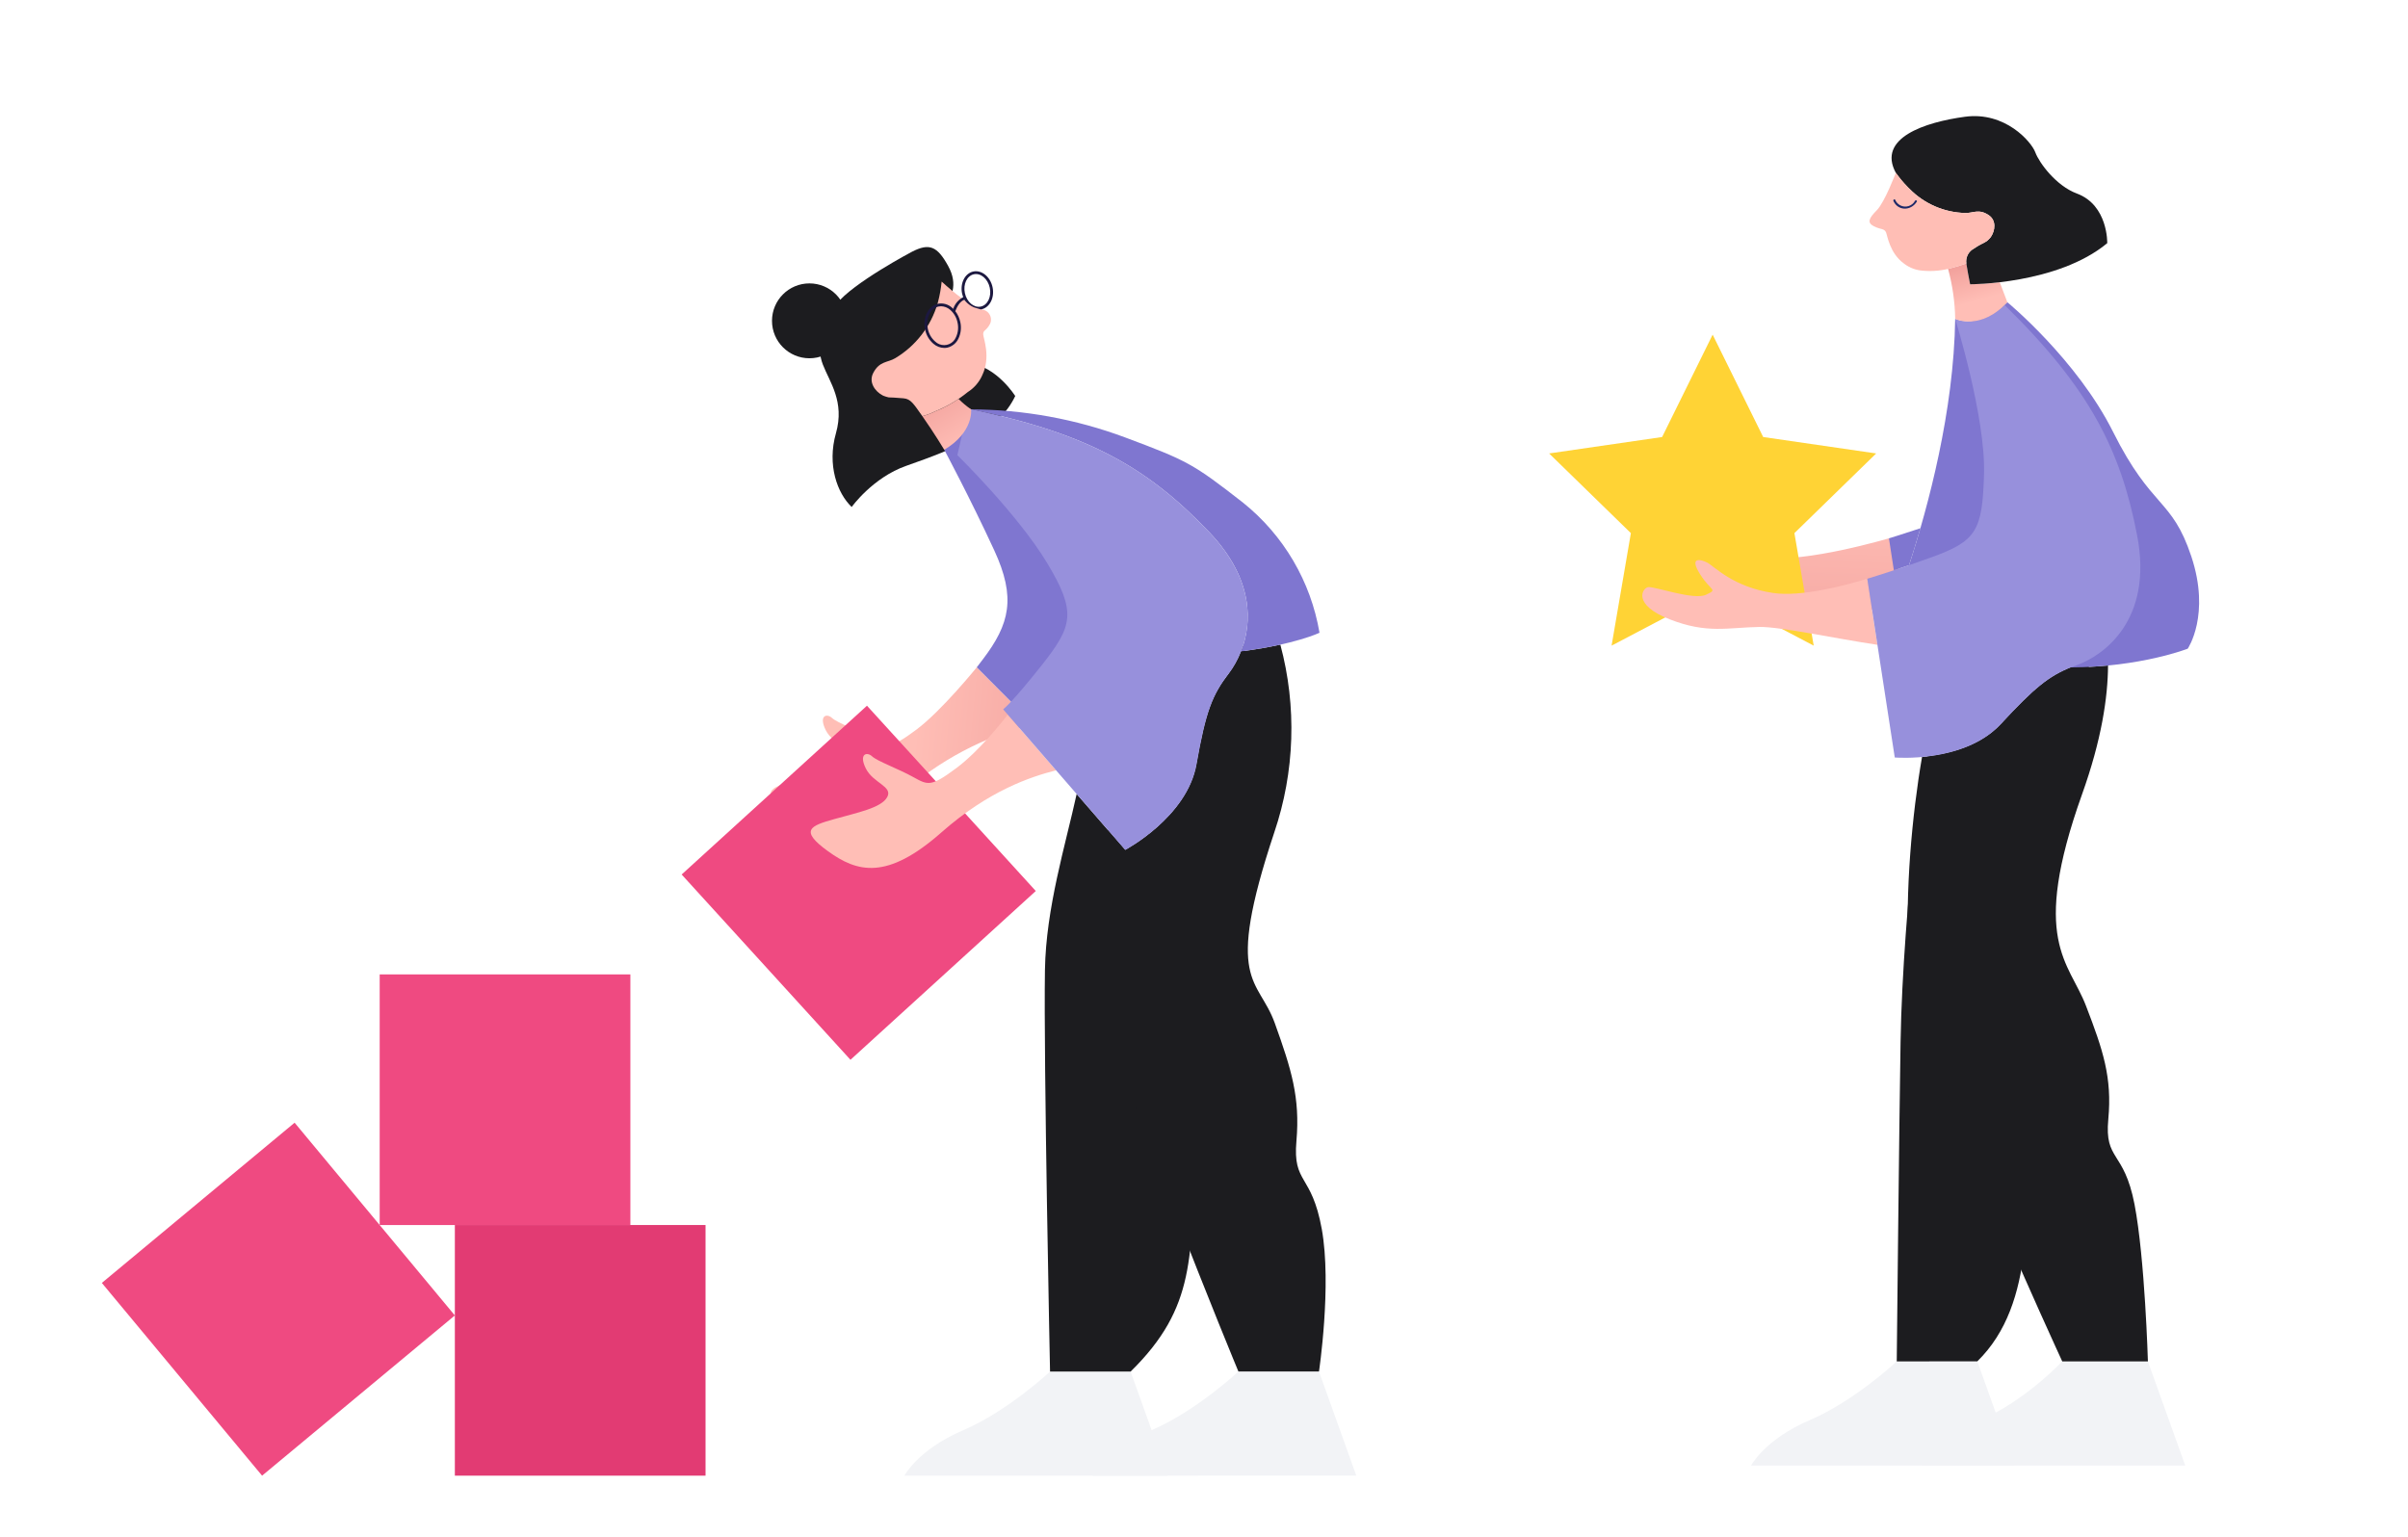<svg xmlns="http://www.w3.org/2000/svg" width="509" height="325" viewBox="0 0 509 325" fill="none"><path d="M133.248 206.004H80.259V258.993H133.248V206.004Z" fill="#EF4A81"></path><path d="M149.136 258.989H96.147V311.978H149.136V258.989Z" fill="#E23B73"></path><path d="M21.524 271.23L62.273 237.356L96.147 278.105L55.398 311.979L21.524 271.23Z" fill="#EF4A81"></path><path d="M417.966 287.821H400.936C400.936 287.821 392.047 296.165 382.524 300.246C373.001 304.328 370.144 309.837 370.144 309.837L425.858 309.835L417.966 287.821Z" fill="#F2F3F6"></path><path d="M454.022 287.821L435.913 287.822C435.913 287.822 428.103 296.164 418.58 300.245C409.057 304.327 406.2 309.837 406.2 309.837L461.914 309.835L454.022 287.821Z" fill="#F2F3F6"></path><path d="M439.239 159.05C433.185 185.623 434.206 181.618 431.084 204.948C428.609 223.442 429.992 215.686 429.059 235.253C428.126 254.825 430.551 275.458 417.966 287.808L400.932 287.821C400.932 287.821 401.452 237.176 401.738 220.307C401.972 205.665 403.464 188.523 404.575 177.741C404.638 177.125 404.721 176.509 404.828 175.894C406.174 168.253 406.542 165.612 407.196 161.189C407.265 160.745 407.329 160.326 407.392 159.932C412.279 159.348 418.721 157.667 422.992 153.027C430.037 145.386 433.159 142.93 437.716 141.096C438.154 140.925 438.604 140.753 439.08 140.582C439.921 140.275 440.738 139.907 441.524 139.478C441.644 144.517 441.086 150.946 439.239 159.05Z" fill="#1C1C1F"></path><path d="M454.022 287.821H435.915C435.915 287.821 405.243 221.258 403.853 207.721C402.476 194.191 403.58 178.058 405.516 164.775C405.75 163.169 406.011 161.589 406.277 160.04C411.272 159.59 418.393 158.028 422.994 153.027C430.038 145.386 433.161 142.93 437.718 141.096C440.529 141.083 443.169 140.931 445.594 140.696C445.556 147.411 444.236 156.372 440.11 167.903C429.042 198.874 437.35 203.298 440.942 212.672C444.54 222.033 446.476 227.764 445.651 236.617C444.819 245.47 448.964 243.122 451.185 254.578C453.394 266.027 454.022 287.821 454.022 287.821Z" fill="#1C1C1F"></path><path d="M399.345 113.79C399.345 113.79 381.535 119.087 372.999 117.85C364.462 116.614 360.504 112.16 359.019 111.418C357.535 110.676 355.184 110.181 357.535 113.892C359.886 117.604 361.37 116.985 358.772 118.222C356.173 119.46 347.761 116.367 346.524 116.614C345.287 116.862 343.184 120.326 351.101 123.418C359.019 126.511 363.349 125.15 370.029 125.026C376.71 124.903 400.463 130.841 404.297 129.233L399.345 113.79Z" fill="url(#paint0_linear)"></path><path d="M362.017 70.751L372.699 92.394L396.583 95.865L379.301 112.711L383.38 136.499L362.017 125.269L340.654 136.499L344.734 112.711L327.452 95.865L351.336 92.394L362.017 70.751Z" fill="#FFD335"></path><path d="M394.697 122.355L396.849 136.323C388.192 135.041 376.286 132.465 371.863 132.547C365.18 132.668 360.852 134.032 352.938 130.935C345.017 127.844 347.124 124.379 348.355 124.132C349.593 123.884 358.008 126.975 360.604 125.744C363.206 124.506 361.721 125.122 359.367 121.409C357.018 117.696 359.367 118.191 360.852 118.934C362.337 119.677 366.297 124.132 374.833 125.369C380.615 126.207 389.544 123.916 394.697 122.355Z" fill="#FFBEB6"></path><path d="M462.439 137.143C462.439 137.143 452.547 141.028 437.719 141.101C424.277 141.186 411.006 138.08 398.997 132.04C398.997 132.04 401.012 127.211 403.533 119.486C407.609 106.988 412.993 86.911 413.285 67.429C413.285 67.429 415.553 68.777 419.449 67.104C420.98 66.419 422.404 65.517 423.677 64.425C423.884 64.257 424.093 64.072 424.306 63.887C424.306 63.887 438.999 75.991 446.662 91.313C454.853 107.685 459.059 105.214 463.191 117.611C467.323 130.008 462.439 137.143 462.439 137.143Z" fill="#7F76D0"></path><path d="M439.08 140.585C438.604 140.756 438.154 140.927 437.716 141.099C433.159 142.933 430.037 145.389 422.992 153.03C415.275 161.407 400.513 160.145 400.513 160.145L394.699 122.357C394.699 122.357 398.171 121.323 403.534 119.489C404.917 119.007 406.428 118.48 408.04 117.902C417.82 114.399 419.044 112.254 419.381 100.183C419.723 88.112 413.288 67.428 413.288 67.428C413.288 67.428 418.302 69.866 423.734 64.484C441.784 82.184 448.276 95.188 451.742 113.18C455.238 131.281 444.43 138.655 439.08 140.585Z" fill="#9790DC"></path><path d="M405.932 111.677C405.114 114.514 404.301 117.135 403.533 119.489C402.372 119.889 401.293 120.251 400.322 120.568L399.281 113.809C399.281 113.809 401.826 113.047 405.932 111.677Z" fill="#7F76D0"></path><path d="M424.306 63.885C418.657 70.035 413.288 67.427 413.288 67.427C413.227 63.846 412.72 60.289 411.778 56.834C412.07 56.771 412.368 56.695 412.679 56.612C413.866 56.295 414.837 55.99 415.643 55.698C415.846 56.974 416.1 58.434 416.443 60.103C418.537 60.072 420.628 59.928 422.707 59.671L424.306 63.885Z" fill="url(#paint1_linear)"></path><path d="M445.426 51.408C434.903 60.141 416.441 60.102 416.441 60.102C416.105 58.433 415.845 56.98 415.641 55.704V55.698C415.477 54.578 415.946 53.459 416.86 52.791C419.348 51.16 418.478 51.903 419.944 50.989C419.993 50.961 420.038 50.927 420.078 50.887C420.303 50.689 420.513 50.475 420.706 50.246C420.757 50.192 420.802 50.133 420.839 50.069C421.734 48.742 422.026 46.603 420.382 45.493C418.256 44.052 417.019 45.099 415.413 45.029C410.97 44.928 406.744 43.094 403.634 39.921C403.609 39.895 403.437 39.73 403.336 39.635C403.304 39.597 403.278 39.572 403.266 39.559L403.196 39.489C402.701 38.981 402.269 38.493 401.914 38.067C401.806 37.941 401.705 37.814 401.609 37.687C401.273 37.281 401.032 36.957 400.892 36.754C400.841 36.678 400.791 36.608 400.734 36.532C396.748 29.182 406.845 25.831 415.356 24.683C423.86 23.534 429.407 29.988 430.219 32.203C431.038 34.418 434.611 39.286 438.997 40.911C445.635 43.373 445.426 51.408 445.426 51.408Z" fill="#1C1C1F"></path><path d="M396.087 47.83C397.565 48.59 398.284 48.253 398.668 49.13C398.949 49.778 399.439 53.513 402.425 55.694L402.513 55.748C402.526 55.757 402.538 55.767 402.549 55.778C402.563 55.788 402.576 55.801 402.586 55.816C403.71 56.65 405.051 57.14 406.448 57.227C406.454 57.23 406.461 57.232 406.468 57.231C408.559 57.416 410.666 57.206 412.68 56.614C413.865 56.295 414.835 55.993 415.64 55.702C415.479 54.58 415.948 53.461 416.862 52.79C419.348 51.163 418.483 51.903 419.945 50.988C419.993 50.958 420.039 50.925 420.081 50.889C420.304 50.689 420.513 50.474 420.706 50.245C420.757 50.191 420.803 50.133 420.843 50.071C421.733 48.741 422.03 46.604 420.38 45.49C418.255 44.05 417.022 45.096 415.413 45.029C410.971 44.926 406.745 43.094 403.632 39.923C403.594 39.885 403.309 39.608 403.27 39.562C402.343 38.623 401.496 37.609 400.737 36.531C400.737 36.531 398.387 42.753 396.712 44.455C395.034 46.146 394.607 47.061 396.087 47.83Z" fill="#FFBEB5"></path><path d="M400.227 42.477C401.151 44.59 403.891 44.649 405.164 42.653C405.317 42.411 404.952 42.209 404.799 42.45C404.19 43.582 402.778 44.008 401.645 43.399C401.174 43.146 400.804 42.738 400.599 42.245C400.488 41.993 400.118 42.227 400.227 42.477Z" fill="#1C2868"></path><path d="M238.987 289.972L246.879 311.987L191.165 311.989C191.165 311.989 194.021 306.479 203.545 302.397C213.068 298.316 221.956 289.972 221.956 289.972H238.987" fill="#F2F3F6"></path><path d="M278.804 289.961L286.695 311.975L230.981 311.977C230.981 311.977 233.838 306.467 243.362 302.386C252.885 298.304 261.773 289.961 261.773 289.961H278.804" fill="#F2F3F6"></path><path d="M262.213 162.414C255.498 191.884 254.976 187.746 256.009 208.423C257.048 229.101 253.685 222.122 252.652 243.833C251.618 265.55 252.944 276.268 238.986 289.972H221.958C221.958 289.972 220.577 223.767 220.88 205.055C221.094 191.962 225.209 178.695 227.584 167.859L237.853 179.694C237.853 179.694 250.957 172.783 252.928 161.56C254.904 150.342 256.279 146.912 259.744 142.398C261.089 140.604 262.119 138.593 262.787 136.452C264.455 145.048 264.259 153.901 262.213 162.414Z" fill="#1C1C1F"></path><path d="M278.806 289.958H261.772C261.772 289.958 234.926 225.262 233.587 211.211C232.527 200.041 232.984 187.171 234.158 175.436L237.852 179.694C237.852 179.694 250.957 172.783 252.925 161.562C254.905 150.342 256.276 146.915 259.741 142.402C260.818 140.966 261.691 139.388 262.337 137.712C265.618 137.287 268.372 136.786 270.638 136.284C274.146 149.354 273.699 163.171 269.356 175.988C258.643 208.139 266.005 206.616 269.477 216.345C272.967 226.068 274.833 232.015 274.04 241.205C273.234 250.401 277.245 247.964 279.396 259.844C281.535 271.738 278.806 289.958 278.806 289.958Z" fill="#1C1C1F"></path><path d="M206.472 141.073C206.472 141.073 199.009 150.31 193.675 154.277C188.342 158.243 187.72 157.932 184.589 156.185C181.457 154.438 176.964 152.817 175.865 151.788C174.766 150.759 172.996 151.261 174.549 154.371C176.102 157.48 180.323 158.13 179.055 160.425C177.786 162.72 172.702 163.687 167.824 165.072C162.945 166.457 160.339 167.364 166.53 171.838C172.72 176.312 178.96 178.06 190.513 167.88C198.478 160.762 208.059 155.694 218.425 153.114L206.472 141.073Z" fill="url(#paint2_linear)"></path><path d="M144.085 184.883L183.259 149.198L218.943 188.371L179.771 224.056L144.085 184.883Z" fill="#EF4A81"></path><path d="M223.231 162.852C217.919 164.216 209.103 167.072 198.987 175.989C187.437 186.169 181.192 184.424 175.004 179.949C168.816 175.475 171.418 174.567 176.298 173.184C181.179 171.8 186.262 170.829 187.532 168.532C188.795 166.241 184.574 165.587 183.026 162.484C181.471 159.374 183.241 158.873 184.339 159.901C185.437 160.929 189.931 162.547 193.066 164.293C196.195 166.044 196.817 166.355 202.148 162.389C207.009 158.777 212.143 152.228 213.019 151.085L223.231 162.852Z" fill="#FFBEB6"></path><path d="M171.099 75.744C175.47 75.744 179.014 72.2 179.014 67.829C179.014 63.457 175.47 59.913 171.099 59.913C166.727 59.913 163.184 63.457 163.184 67.829C163.184 72.2 166.727 75.744 171.099 75.744Z" fill="#1C1C1F"></path><path d="M192.784 53.216C192.784 53.216 180.246 59.823 176.804 64.289C173.362 68.755 172.501 73.351 173.934 77.072C175.366 80.793 178.598 84.908 176.699 91.596C174.8 98.285 176.97 104.27 180.029 107.186C180.029 107.186 184.452 100.976 191.577 98.476C201.95 94.838 211.071 91.217 214.596 83.724C214.596 83.724 210.79 77.599 205.026 76.773C199.263 75.946 197.116 74.824 197.037 71.544C196.957 68.265 198.468 67.653 199.705 65.314C200.942 62.975 202.685 60.312 200.398 56.187C198.112 52.061 196.457 51.337 192.784 53.216Z" fill="#1C1C1F"></path><path d="M199.593 95.086C199.593 95.086 205.013 105.192 210.17 116.365C214.788 126.37 213.465 131.912 207.714 139.447L206.471 141.075L231.575 166.34C237.071 163.496 240.939 158.265 242.047 152.176C243.847 141.938 244.433 140.396 247.594 136.275C250.755 132.154 251.514 126.086 239.909 113.909C228.305 101.732 228.132 91.257 205.273 86.542" fill="#7F76D0"></path><path d="M262.336 137.712C264.649 131.794 265.148 122.514 255.598 112.498C242.882 99.152 230.328 91.708 205.271 86.543C216.386 86.59 227.406 88.599 237.823 92.477C250.956 97.395 252.129 97.979 262.763 106.278C271.334 113.155 277.082 122.941 278.915 133.777C278.915 133.776 273.839 136.229 262.336 137.712Z" fill="#7F76D0"></path><path d="M202.364 96.22C202.364 96.22 215.113 108.695 221.347 119.038C227.58 129.381 226.751 132.332 220.315 140.487C213.878 148.641 212.043 149.959 212.043 149.959L237.85 179.695C237.85 179.695 250.955 172.785 252.928 161.564C254.901 150.343 256.277 146.914 259.741 142.399C263.206 137.883 268.319 125.843 255.6 112.497C242.882 99.152 230.326 91.707 205.272 86.54L204.664 86.265" fill="#9790DC"></path><path d="M199.595 95.091C199.595 95.091 197.552 91.672 194.969 87.989C195.899 87.741 196.802 87.4 197.664 86.973C199.41 86.286 201.069 85.399 202.61 84.328C203.427 85.148 204.318 85.891 205.272 86.546C205.272 86.546 205.9 91.329 199.595 95.091Z" fill="url(#paint3_linear)"></path><path d="M209.297 68.426C208.455 70.082 207.743 69.717 207.836 70.784C207.908 71.57 209.43 75.498 207.67 79.24L207.613 79.34C207.605 79.356 207.599 79.371 207.594 79.388C207.585 79.406 207.58 79.425 207.577 79.445C206.922 80.866 205.869 82.066 204.545 82.901C204.541 82.908 204.535 82.913 204.528 82.916C202.457 84.605 200.143 85.972 197.664 86.968C196.801 87.398 195.897 87.739 194.965 87.984C193.103 85.373 192.545 84.338 190.964 84.208C187.652 83.945 189.881 84.133 187.954 84.02C187.892 84.017 187.829 84.009 187.768 83.996C187.442 83.919 187.122 83.82 186.809 83.7C186.731 83.674 186.655 83.641 186.582 83.601C184.995 82.774 183.558 80.836 184.579 78.859C185.891 76.305 187.662 76.672 189.205 75.742C193.557 73.151 196.766 69.007 198.187 64.145C198.203 64.088 198.23 64.028 198.243 63.96C198.631 62.508 198.899 61.026 199.045 59.53C199.045 59.53 204.934 64.985 207.567 65.433C208.748 65.568 209.595 66.635 209.46 67.815C209.437 68.025 209.381 68.231 209.297 68.426Z" fill="#FFBEB5"></path><path d="M209.804 60.711C209.331 58.507 207.503 57.024 205.73 57.402H205.729C203.956 57.783 202.898 59.886 203.371 62.09C203.425 62.342 203.499 62.59 203.592 62.831C202.596 63.349 201.841 64.234 201.486 65.299C201.396 65.211 201.314 65.112 201.218 65.033C200.416 64.316 199.325 64.015 198.268 64.218C196.216 64.659 194.994 67.097 195.542 69.653C195.776 70.83 196.398 71.894 197.307 72.677C197.944 73.232 198.755 73.545 199.6 73.561C199.821 73.561 200.041 73.538 200.257 73.492C201.304 73.244 202.175 72.522 202.613 71.539C203.122 70.453 203.251 69.226 202.982 68.057C202.806 67.229 202.445 66.451 201.925 65.782C202.303 64.853 202.85 63.754 203.84 63.374C203.864 63.419 203.892 63.46 203.918 63.504C203.965 63.532 204.003 63.575 204.027 63.626C204.029 63.632 204.033 63.637 204.035 63.643C204.04 63.647 204.046 63.648 204.05 63.654C204.546 64.22 205.161 64.67 205.851 64.971C206.162 65.085 206.483 65.175 206.804 65.263C206.88 65.278 206.953 65.306 207.027 65.326C207.129 65.354 207.231 65.382 207.333 65.412C207.37 65.407 207.408 65.408 207.445 65.4C209.219 65.018 210.277 62.915 209.804 60.711ZM202.398 68.182C202.64 69.22 202.527 70.308 202.078 71.275C201.513 72.664 199.93 73.332 198.54 72.766C198.224 72.638 197.935 72.451 197.689 72.216C196.883 71.519 196.334 70.573 196.128 69.528C195.648 67.293 196.664 65.174 198.394 64.803C198.568 64.766 198.745 64.746 198.922 64.747C199.628 64.764 200.306 65.028 200.837 65.493C201.643 66.19 202.193 67.136 202.398 68.182ZM207.32 64.814C205.865 65.125 204.359 63.847 203.956 61.965C203.551 60.083 204.404 58.298 205.855 57.987C207.311 57.674 208.816 58.954 209.219 60.836C209.623 62.718 208.772 64.503 207.32 64.814Z" fill="#1C1840"></path><defs><linearGradient id="paint0_linear" x1="375.44" y1="103.663" x2="374.181" y2="143.653" gradientUnits="userSpaceOnUse"><stop stop-color="#FFBEB6"></stop><stop offset="1" stop-color="#F2A19C"></stop></linearGradient><linearGradient id="paint1_linear" x1="418.193" y1="63.548" x2="415.951" y2="55.72" gradientUnits="userSpaceOnUse"><stop stop-color="#FFBEB6"></stop><stop offset="1" stop-color="#F2A19C"></stop></linearGradient><linearGradient id="paint2_linear" x1="193.015" y1="158.447" x2="229.161" y2="161.957" gradientUnits="userSpaceOnUse"><stop stop-color="#FFBEB6"></stop><stop offset="1" stop-color="#F2A19C"></stop></linearGradient><linearGradient id="paint3_linear" x1="203.876" y1="93.935" x2="197.495" y2="82.608" gradientUnits="userSpaceOnUse"><stop stop-color="#FFBEB6"></stop><stop offset="1" stop-color="#F2A19C"></stop></linearGradient></defs></svg>